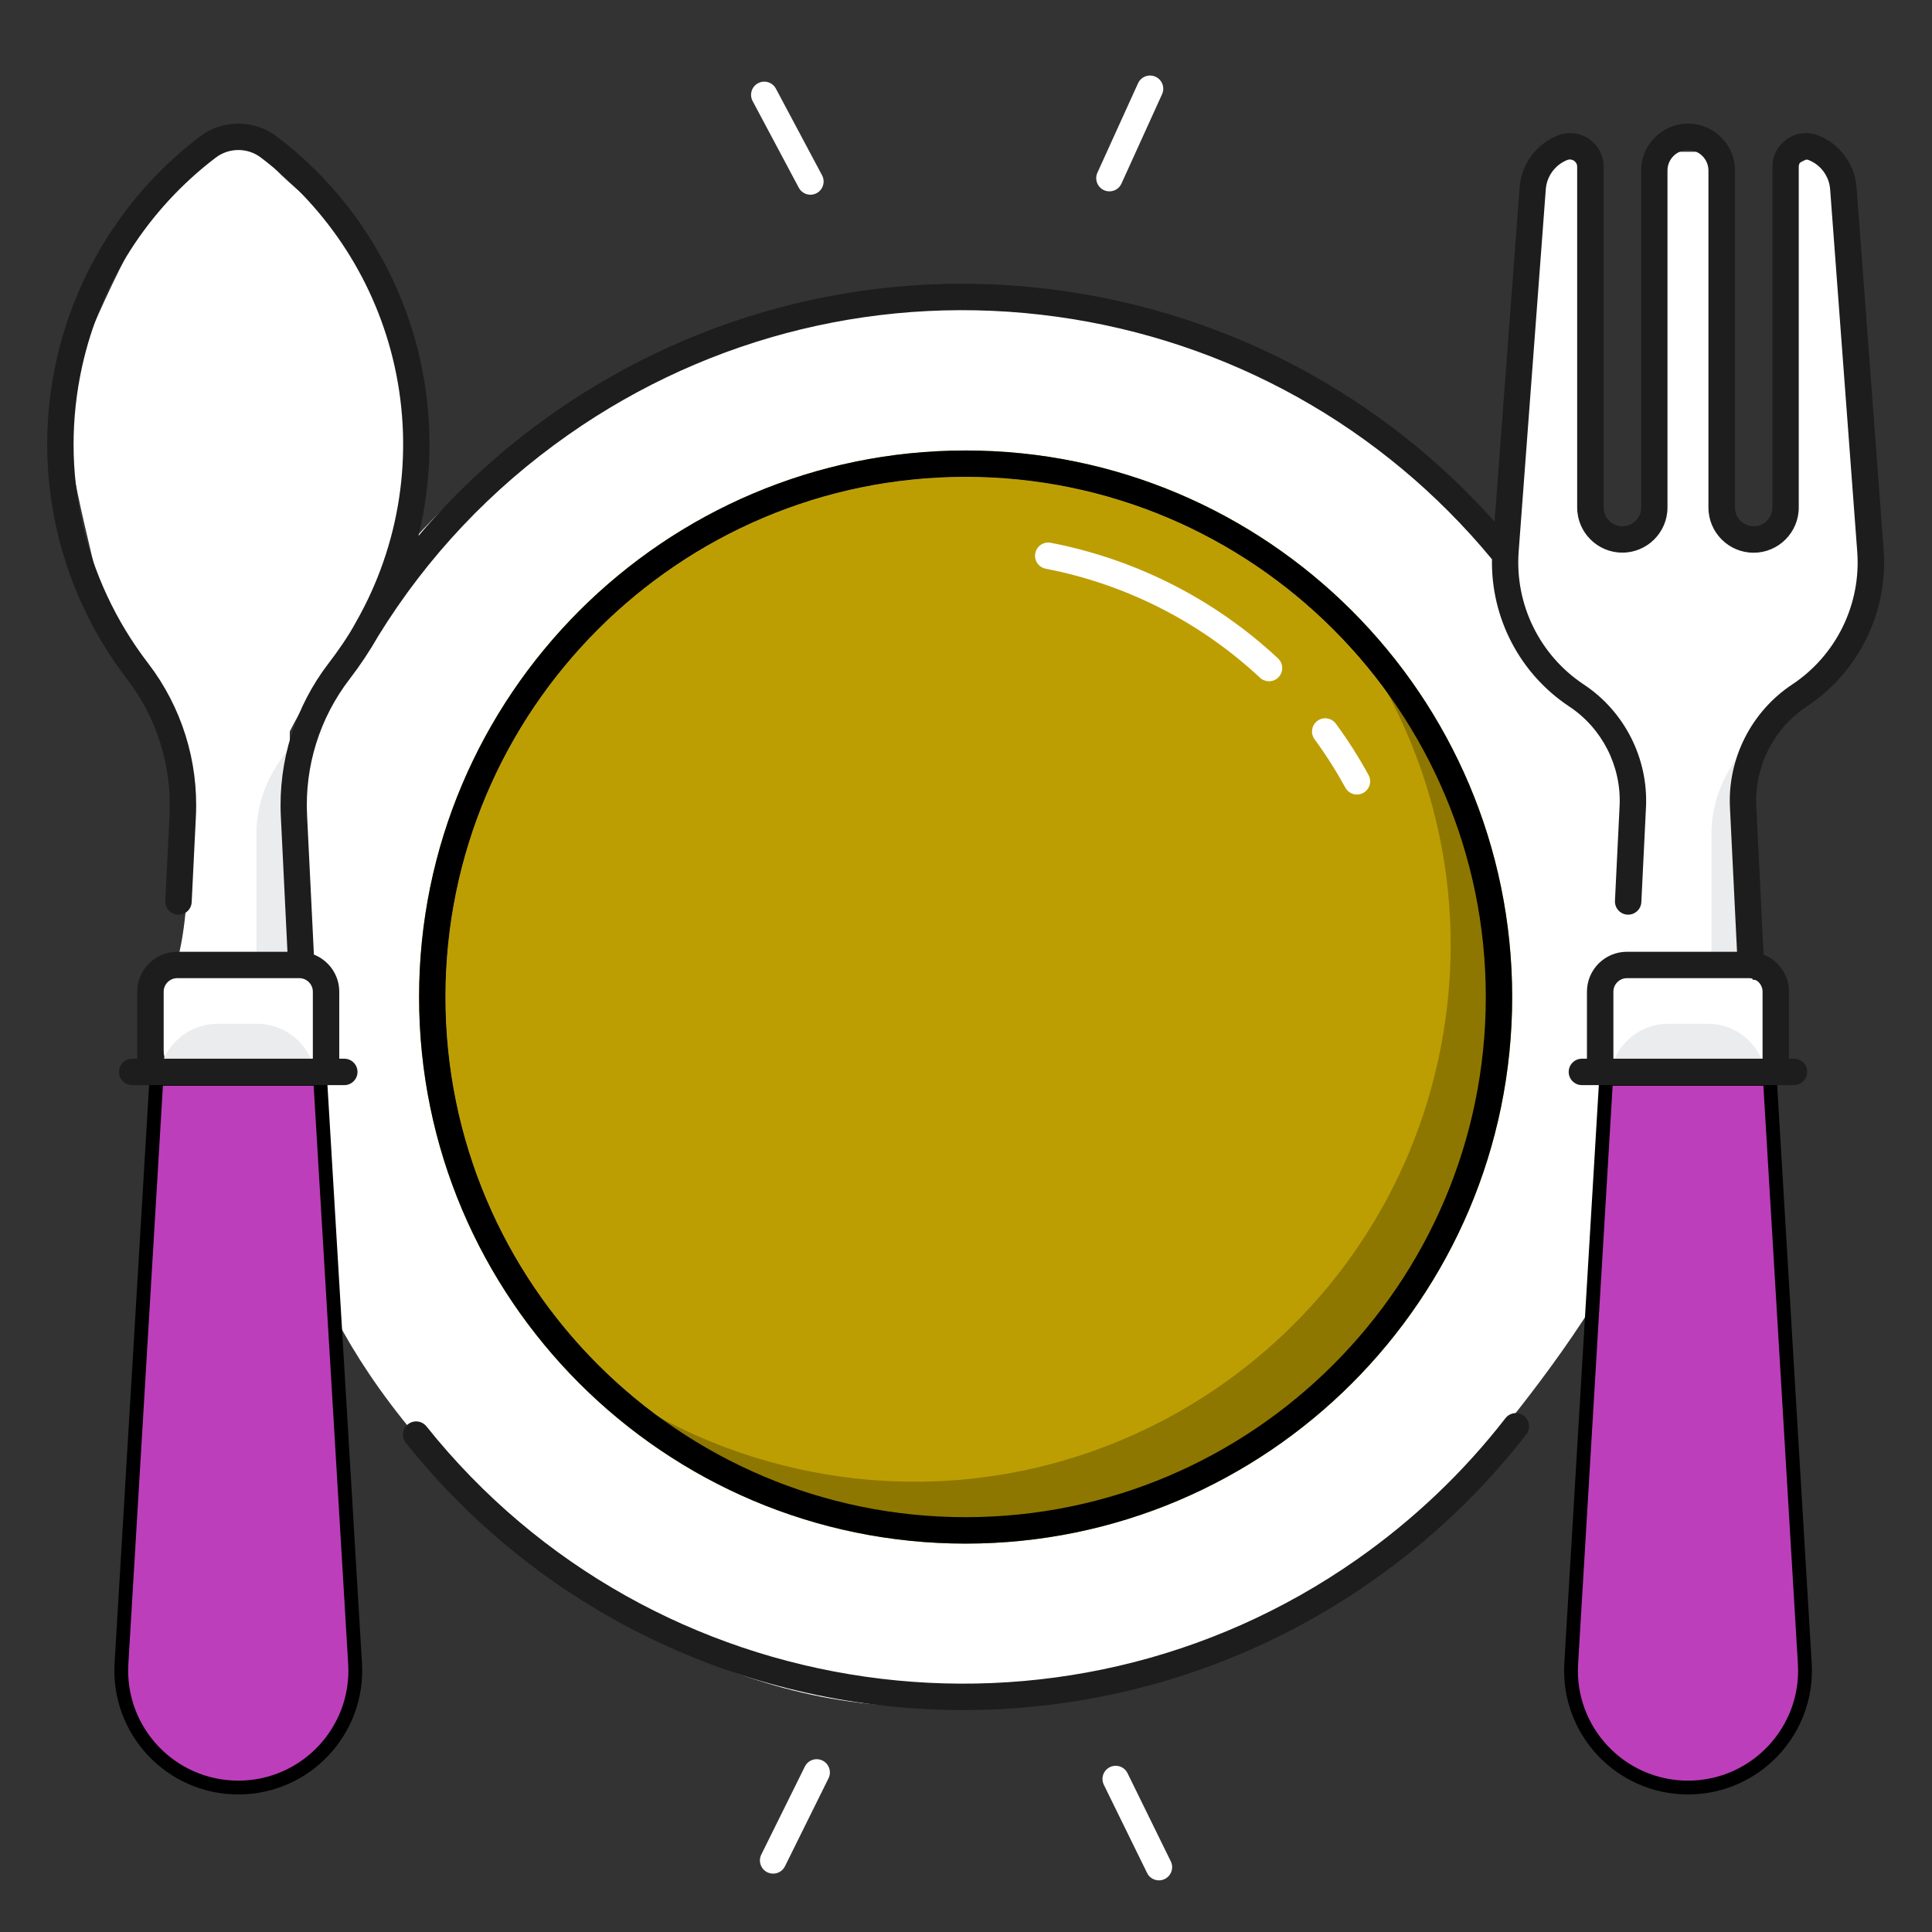 <svg xmlns="http://www.w3.org/2000/svg" width="70" height="70" viewBox="0 0 70 70" fill="none"><rect x="0" y="0" width="70" height="70" fill="#333333" stroke="none"/><path d="M19.5 56.5C11 49 11.167 44.667 9.5 41C9.833 38.833 10.6 33.1 11 27.5C11.5 20.5 22 11 34 10.5C43.991 10.084 52.5 17.5 54 19C55.5 20.5 58.5 25 61 33.5C63.5 42 54.5 51.5 53.5 53C52.5 54.5 49 59 36.5 61.5C28.036 63.193 20.852 57.693 19.5 56.5Z" fill="white"></path><path d="M63.5 26.5C63.333 27.167 63 28.7 63 29.5C63 30.058 63.191 32.916 63.5 35.5C64.5 35.5 63.899 37.693 64 38.5H58V36.5C58 36.1 58.667 35.333 59 35V32.5V27.5C59 26 56.5 24.5 55.5 23.5C54.7 22.7 55 18.833 55 17L55.5 11L56 6L57 5.5L57.5 6V10V18L58 19.5H59.5L60 19V12L60 6.5L60.5 5.5H61H62V10V17.5L62.5 19.5L63.5 20L64.5 19L65 18V13V6L66 5.5L66.5 6.5L67 12L67.5 21.5L66.5 23.5L63.5 26.5Z" fill="white"></path><path d="M6.5 27.5C6.9 27.9 7 32.333 6.5 34.5L5.5 36L6 38.5H11.5V35.5L10.5 34.5V26.5C10.833 25.834 11.7 24.3 12.5 23.5C13.5 22.5 14.5 19.5 14.5 18.5C14.5 17.5 15 14.5 14.5 13L14.499 12.998C14.34 12.519 13.499 9.999 13 9C12.553 8.106 10 6.5 9.5 5.5C9 4.5 7 6 6 7C5 8 3 12.5 2.5 14C2 15.5 3.5 20.5 3.5 21C3.5 21.5 6 27 6.5 27.5Z" fill="white"></path><path d="M11.12 26.18L10.131 27.586C9.582 28.366 9.288 29.296 9.288 30.25V34.986L10.847 34.963L10.668 28.484L11.12 26.18Z" fill="#EBECED"></path><path d="M4.401 60.275L4.401 60.275L5.667 39.088H11.6L12.865 60.275L12.865 60.275C13.011 62.71 11.074 64.766 8.633 64.766C6.193 64.766 4.256 62.711 4.401 60.275Z" fill="#BD3EBA" stroke="black" stroke-width="0.5"></path><path d="M11.405 38.838H5.786L5.816 38.716C6.049 37.762 6.903 37.093 7.884 37.093H9.311C10.339 37.093 11.22 37.826 11.405 38.838Z" fill="#EBECED"></path><path d="M63.841 26.18L62.851 27.586C62.302 28.366 62.008 29.296 62.008 30.25V34.986L63.567 34.963L63.388 28.484L63.841 26.18Z" fill="#EBECED"></path><path d="M56.928 60.275L56.928 60.275L58.193 39.088H64.126L65.391 60.275L65.391 60.275C65.537 62.71 63.6 64.766 61.159 64.766C58.719 64.766 56.782 62.711 56.928 60.275Z" fill="#BD3EBA" stroke="black" stroke-width="0.5"></path><path d="M63.969 38.838H58.349L58.38 38.716C58.612 37.762 59.466 37.093 60.447 37.093H61.874C62.902 37.093 63.783 37.826 63.969 38.838Z" fill="#EBECED"></path><path d="M34.986 55.928C45.906 55.928 54.789 47.044 54.789 36.125C54.789 25.205 45.906 16.322 34.986 16.322C24.067 16.322 15.184 25.205 15.184 36.125C15.184 47.043 24.067 55.928 34.986 55.928ZM34.986 17.277C45.379 17.277 53.833 25.732 53.833 36.123C53.833 46.516 45.379 54.97 34.986 54.97C24.594 54.97 16.14 46.516 16.14 36.123C16.14 25.732 24.594 17.277 34.986 17.277Z" fill="#BD9E02"></path><path d="M34.986 17.277C45.379 17.277 53.833 25.732 53.833 36.123C53.833 46.516 45.379 54.97 34.986 54.97C24.594 54.97 16.14 46.516 16.14 36.123C16.14 25.732 24.594 17.277 34.986 17.277Z" fill="#BD9E02"></path><path d="M48.688 22.614C51.852 26.849 53.287 32.353 52.201 37.952C50.156 48.488 39.958 55.37 29.424 53.326C25.99 52.659 22.943 51.125 20.468 48.996C23.184 52.041 26.881 54.254 31.194 55.09C41.668 57.123 51.807 50.279 53.841 39.804C55.097 33.337 52.968 26.997 48.688 22.614Z" fill="#8E7700"></path><path d="M54.673 36.125C54.673 46.98 45.842 55.812 34.986 55.812C24.131 55.812 15.3 46.979 15.3 36.125C15.3 25.27 24.131 16.438 34.986 16.438C45.842 16.438 54.673 25.27 54.673 36.125ZM53.949 36.123C53.949 25.667 45.443 17.161 34.986 17.161C24.53 17.161 16.024 25.667 16.024 36.123C16.024 46.58 24.53 55.086 34.986 55.086C45.443 55.086 53.949 46.58 53.949 36.123Z" fill="black" stroke="black" stroke-width="0.232"></path><path d="M55.216 51.3C55.007 51.137 54.706 51.176 54.545 51.385C53.028 53.338 51.222 55.057 49.178 56.492C38.444 64.029 23.63 61.915 15.451 51.68C15.286 51.474 14.985 51.44 14.779 51.605C14.573 51.77 14.539 52.071 14.704 52.277C19.771 58.62 27.289 61.959 34.9 61.959C40.044 61.959 45.231 60.432 49.727 57.275C51.85 55.785 53.725 54.001 55.299 51.972C55.463 51.762 55.425 51.461 55.216 51.3Z" fill="#1D1D1D"></path><path d="M65.46 25.6C67.349 24.35 68.416 22.17 68.248 19.912L67.266 6.783C67.203 5.949 66.66 5.214 65.882 4.908C65.507 4.76 65.084 4.808 64.751 5.035C64.417 5.262 64.219 5.639 64.219 6.042V18.388C64.219 18.763 63.914 19.068 63.54 19.068C63.166 19.068 62.861 18.763 62.861 18.388V6.177C62.861 5.241 62.098 4.479 61.162 4.479C60.226 4.479 59.463 5.241 59.463 6.177V18.39C59.463 18.764 59.158 19.069 58.784 19.069C58.41 19.069 58.105 18.764 58.105 18.39V6.042C58.105 5.639 57.905 5.263 57.573 5.035C57.24 4.808 56.817 4.76 56.442 4.908C55.664 5.214 55.121 5.949 55.059 6.783L54.151 18.901C50.08 14.336 44.538 11.375 38.43 10.527C31.936 9.627 25.403 11.207 20.035 14.976C18.208 16.259 16.579 17.745 15.162 19.416C15.666 17.358 15.7 15.189 15.23 13.062C14.514 9.83 12.668 6.948 10.031 4.946C9.21 4.323 8.063 4.323 7.242 4.946C4.606 6.948 2.759 9.83 2.043 13.062C1.147 17.112 2.081 21.321 4.607 24.611C5.684 26.013 6.229 27.758 6.143 29.524L5.99 32.64C5.978 32.904 6.18 33.128 6.444 33.141C6.708 33.154 6.932 32.952 6.945 32.688L7.098 29.572C7.195 27.579 6.58 25.611 5.365 24.029C3.012 20.965 2.14 17.044 2.977 13.27C3.643 10.259 5.364 7.574 7.82 5.709C8.301 5.344 8.972 5.344 9.453 5.709C11.909 7.574 13.63 10.259 14.297 13.27C15.002 16.456 14.491 19.748 12.897 22.54C12.624 23.051 12.23 23.609 11.908 24.029C10.693 25.61 10.078 27.579 10.175 29.572L10.415 34.485H6.419C5.622 34.485 4.973 35.134 4.973 35.931V38.359H4.79C4.526 38.359 4.312 38.574 4.312 38.838C4.312 39.101 4.526 39.316 4.79 39.316H12.475C12.739 39.316 12.953 39.101 12.953 38.838C12.953 38.574 12.739 38.359 12.475 38.359H12.292V35.931C12.292 35.32 11.91 34.798 11.373 34.586L11.125 29.525C11.039 27.759 11.584 26.014 12.661 24.612C13.049 24.108 13.399 23.58 13.71 23.036C15.483 20.165 17.794 17.717 20.581 15.76C25.75 12.13 32.041 10.609 38.295 11.476C44.494 12.335 50.089 15.456 54.057 20.263C54.019 22.394 55.068 24.414 56.858 25.599C58.053 26.39 58.751 27.77 58.681 29.201L58.513 32.639C58.501 32.902 58.703 33.126 58.967 33.14C59.23 33.152 59.455 32.95 59.469 32.686L59.637 29.249C59.723 27.482 58.861 25.778 57.386 24.802C55.786 23.743 54.881 21.897 55.024 19.983L56.007 6.854C56.042 6.385 56.347 5.97 56.786 5.797C56.902 5.752 56.995 5.801 57.029 5.825C57.072 5.853 57.144 5.92 57.144 6.041V18.387C57.144 19.289 57.878 20.023 58.78 20.023C59.682 20.023 60.416 19.289 60.416 18.387V6.177C60.416 5.767 60.749 5.435 61.158 5.435C61.566 5.435 61.9 5.769 61.9 6.177V18.39C61.9 19.292 62.634 20.026 63.536 20.026C64.438 20.026 65.172 19.292 65.172 18.39V6.042C65.172 5.918 65.251 5.849 65.287 5.826C65.329 5.797 65.418 5.755 65.53 5.799C65.969 5.971 66.273 6.385 66.309 6.855L67.291 19.985C67.435 21.898 66.53 23.744 64.93 24.803C63.455 25.781 62.593 27.485 62.679 29.251L62.936 34.485H58.944C58.147 34.485 57.498 35.134 57.498 35.931V38.359H57.315C57.051 38.359 56.837 38.574 56.837 38.838C56.837 39.101 57.051 39.316 57.315 39.316H65C65.263 39.316 65.478 39.101 65.478 38.838C65.478 38.574 65.263 38.359 65 38.359H64.817V35.931C64.817 35.32 64.435 34.798 63.898 34.586L63.634 29.203C63.566 27.772 64.264 26.392 65.46 25.6ZM5.93 38.359V35.931C5.93 35.662 6.15 35.441 6.419 35.441H10.846C11.115 35.441 11.335 35.662 11.335 35.931V38.359H5.93ZM58.456 38.359V35.931C58.456 35.662 58.676 35.441 58.945 35.441H63.372C63.641 35.441 63.861 35.662 63.861 35.931V38.359H58.456Z" fill="#1D1D1D"></path><path d="M37.888 20.605C40.806 21.171 43.49 22.538 45.652 24.555C45.743 24.641 45.861 24.683 45.978 24.683C46.107 24.683 46.234 24.633 46.328 24.532C46.509 24.339 46.498 24.035 46.305 23.855C44.012 21.715 41.165 20.266 38.071 19.666C37.811 19.616 37.561 19.785 37.511 20.045C37.459 20.304 37.628 20.555 37.888 20.605Z" fill="white"></path><path d="M48.745 28.538C48.832 28.697 48.996 28.787 49.164 28.787C49.242 28.787 49.32 28.768 49.394 28.729C49.626 28.601 49.711 28.31 49.584 28.079C49.233 27.437 48.835 26.811 48.401 26.221C48.246 26.008 47.946 25.961 47.733 26.117C47.52 26.273 47.474 26.572 47.629 26.785C48.038 27.343 48.413 27.933 48.745 28.538Z" fill="white"></path><path d="M29.364 7.055C29.193 7.055 29.028 6.963 28.942 6.802L27.269 3.661C27.145 3.428 27.233 3.138 27.466 3.015C27.699 2.89 27.989 2.979 28.112 3.212L29.785 6.352C29.909 6.586 29.82 6.876 29.588 6.999C29.517 7.037 29.439 7.055 29.364 7.055Z" fill="white"></path><path d="M40.197 6.933C40.132 6.933 40.063 6.919 39.999 6.891C39.759 6.781 39.652 6.498 39.761 6.258L41.233 3.018C41.343 2.777 41.626 2.67 41.866 2.78C42.107 2.889 42.213 3.172 42.104 3.413L40.632 6.653C40.553 6.829 40.379 6.933 40.197 6.933Z" fill="white"></path><path d="M41.991 68.129C41.814 68.129 41.643 68.031 41.561 67.861L39.994 64.666C39.878 64.428 39.976 64.143 40.212 64.027C40.449 63.91 40.736 64.009 40.852 64.245L42.42 67.441C42.536 67.678 42.438 67.964 42.201 68.08C42.133 68.114 42.06 68.129 41.991 68.129Z" fill="white"></path><path d="M28.011 67.885C27.94 67.885 27.867 67.868 27.799 67.836C27.563 67.718 27.466 67.431 27.583 67.195L29.162 64.005C29.279 63.769 29.566 63.671 29.803 63.789C30.039 63.907 30.136 64.194 30.019 64.43L28.44 67.62C28.357 67.788 28.187 67.885 28.011 67.885Z" fill="white"></path></svg>